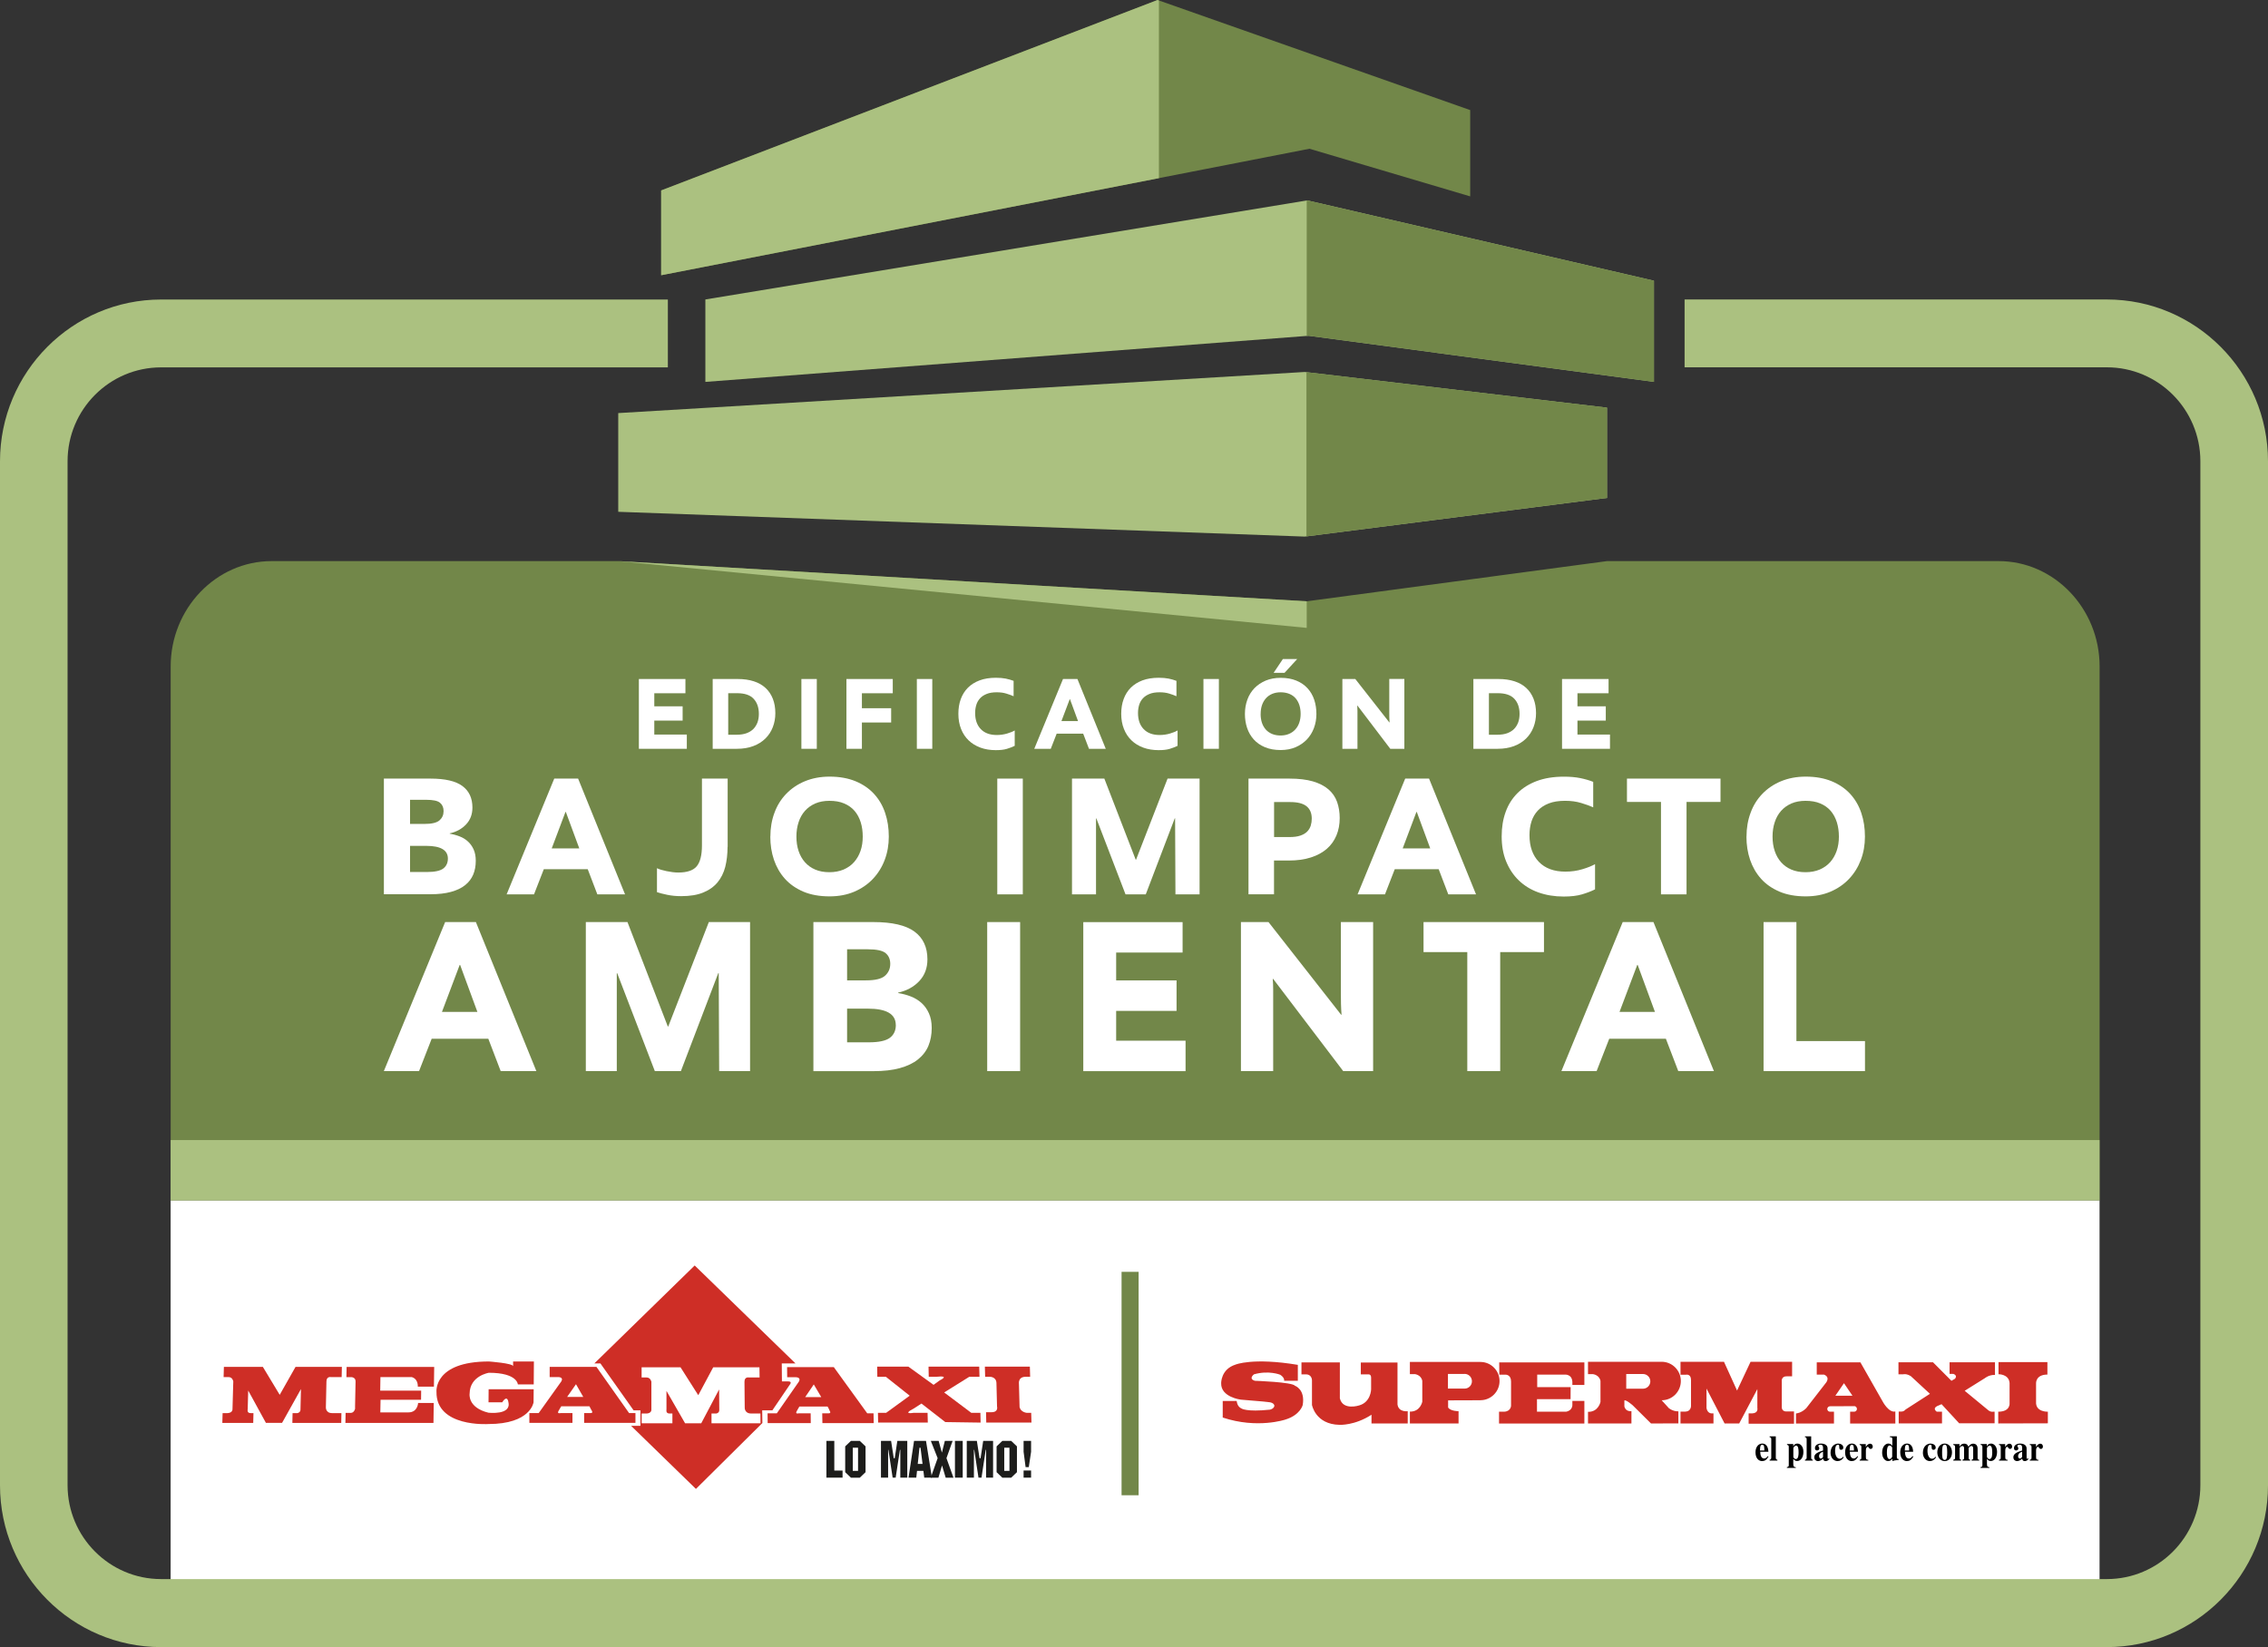 <svg xmlns="http://www.w3.org/2000/svg" width="106" height="77" viewBox="0 0 106 77" fill="none"><rect x="0" y="0" width="106" height="77" fill="#333333" stroke="none"/><g clip-path="url(#clip0_521_329)"><path d="M93.41 26.232H75.107L61.073 28.111L28.895 26.232H12.695C10.101 26.232 7.977 28.446 7.977 31.156V56.119H98.13V31.156C98.13 28.449 96.006 26.232 93.412 26.232H93.41Z" fill="#728749"></path><path d="M98.127 56.119H7.975V75.977H98.127V56.119Z" fill="white"></path><path d="M27.63 65.904L27.549 65.746H26.23L26.105 65.959C26.014 66.116 26.207 66.061 26.207 66.061H26.755V66.52H24.741V66.061H25.178L26.236 64.579C26.351 64.38 26.1 64.38 26.1 64.38H25.69V63.902H27.876L29.401 66.061H29.699V66.52H27.301V66.061H27.617C27.753 66.061 27.63 65.904 27.63 65.904ZM26.92 64.713L26.507 65.306H27.259L26.92 64.713Z" fill="#CE2E26"></path><path d="M38.763 65.914L38.679 65.757H37.36L37.237 65.972C37.146 66.129 37.339 66.072 37.339 66.072H37.888L37.893 66.531H35.879L35.874 66.072H36.308L37.339 64.589C37.452 64.387 37.201 64.387 37.201 64.387H36.791L36.786 63.913H38.969L40.531 66.072H40.827L40.834 66.531H38.437L38.429 66.072H38.742C38.878 66.072 38.752 65.914 38.752 65.914H38.763ZM38.034 64.723L37.632 65.316H38.384L38.034 64.723Z" fill="#CE2E26"></path><path d="M23.984 63.65H24.953L24.945 64.723H24.203C24.203 64.723 24.188 64.178 22.848 64.178C22.848 64.178 21.957 64.319 21.949 65.151C21.949 65.151 21.837 65.801 22.827 66.045C22.827 66.045 23.903 66.169 23.762 65.558C23.762 65.558 23.723 65.172 23.472 65.558H22.832L22.837 64.949H24.943L24.937 65.558C24.937 65.558 24.807 66.575 22.822 66.575C22.822 66.575 20.377 66.738 20.4 65.07C20.4 65.07 20.254 63.65 22.85 63.65C22.85 63.65 23.981 63.732 23.981 63.873V63.65H23.984Z" fill="#CE2E26"></path><path d="M16.2 63.905L16.19 64.382H16.417C16.417 64.382 16.623 64.382 16.618 64.584L16.595 65.728V65.862C16.595 65.862 16.555 66.053 16.393 66.053H16.153L16.143 66.523H20.259L20.272 65.591H19.541C19.541 65.591 19.525 66.03 19.089 66.03H17.775L17.786 65.439H19.679L19.684 65.012H17.77L17.78 64.38H19.238C19.238 64.38 19.533 64.424 19.528 64.828H20.28L20.293 63.905H16.195H16.2Z" fill="#CE2E26"></path><path d="M10.391 66.523L10.404 66.064H10.587C10.587 66.064 10.861 66.085 10.866 65.883L10.903 64.579C10.903 64.579 10.869 64.38 10.686 64.38H10.451L10.464 63.902H12.285L13.073 65.209L13.813 63.902H15.978L15.968 64.38H15.466C15.466 64.38 15.26 64.335 15.257 64.582L15.231 65.77C15.231 65.77 15.197 66.064 15.526 66.064H15.957L15.949 66.523H13.664L13.674 66.064H13.902C13.902 66.064 14.04 66.04 14.043 65.906L14.066 64.939L13.183 66.52H12.428L11.6 65.007L11.577 65.883C11.577 65.883 11.527 66.064 11.71 66.064H11.846L11.835 66.523H10.393H10.391Z" fill="#CE2E26"></path><path d="M43.068 65.618L44.18 66.483L45.831 66.507L45.821 66.05H45.395L44.128 65.098L45.301 64.366H45.779L45.766 63.892H43.397L43.407 64.366H43.755C44.442 64.293 43.922 64.532 43.922 64.532L43.632 64.742L42.456 63.892H40.996L41.004 64.366H41.404L42.517 65.25L41.417 66.05H41.033L41.041 66.507H43.363L43.352 66.05H42.699C42.699 66.05 42.135 66.148 42.707 65.849L43.065 65.618H43.068Z" fill="#CE2E26"></path><path d="M48.135 63.892H46.03L46.043 64.366H46.265C46.265 64.366 46.563 64.361 46.571 64.66L46.599 65.759C46.599 65.759 46.675 66.022 46.338 66.022H46.085L46.095 66.507H48.208L48.195 66.05H47.981C47.981 66.05 47.712 66.024 47.652 65.786L47.623 64.697C47.623 64.697 47.568 64.366 47.934 64.366H48.146L48.133 63.892H48.135Z" fill="#CE2E26"></path><path d="M35.636 66.523L32.526 69.608L29.496 66.659H29.932V65.935H29.613L28.062 63.742H27.777L32.468 59.162L37.18 63.742H36.538L36.545 64.582H36.846C36.846 64.582 37 64.576 36.945 64.687L36.19 65.799L36.099 65.935H35.623L35.631 66.525L35.636 66.523ZM31.426 66.539V66.082H31.288C31.105 66.082 31.149 65.901 31.149 65.901V65.025L32.019 66.539H32.774L33.61 64.957L33.617 65.925C33.617 66.059 33.482 66.082 33.482 66.082H33.254V66.539H35.545L35.54 66.082H35.109C34.78 66.082 34.806 65.791 34.806 65.791L34.795 64.6C34.793 64.353 34.999 64.398 34.999 64.398H35.501L35.495 63.923H33.333L32.635 65.227L31.807 63.923H29.987V64.398H30.222C30.405 64.398 30.444 64.597 30.444 64.597V65.901C30.446 66.106 30.172 66.082 30.172 66.082H29.989V66.539H31.431H31.426Z" fill="#CE2E26"></path><path d="M38.993 67.362V68.75H39.379V69.081H38.624V67.362H38.99H38.993Z" fill="#1D1D1B"></path><path d="M40.103 68.763H39.857V67.682H40.103V68.763ZM40.184 67.362H39.771L39.502 67.619V68.826L39.771 69.083H40.184L40.453 68.826V67.619L40.184 67.362Z" fill="#1D1D1B"></path><path d="M42.404 67.362V69.081H42.078V67.782H42.06L41.861 69.081H41.72L41.522 67.782H41.508V69.081H41.174V67.362H41.647L41.772 68.173H41.817L41.939 67.362H42.407H42.404Z" fill="#1D1D1B"></path><path d="M42.893 68.438L42.974 67.682H43.023L43.117 68.438H42.895H42.893ZM42.72 67.362L42.462 69.081H42.825L42.859 68.763H43.157L43.196 69.081H43.556L43.279 67.362H42.723H42.72Z" fill="#1D1D1B"></path><path d="M44.523 67.362L44.235 68.17L44.562 69.083H44.199L44.032 68.524H44.024L43.859 69.083H43.499L43.823 68.17L43.504 67.362H43.87L44.019 67.903H44.024L44.16 67.362H44.52H44.523Z" fill="#1D1D1B"></path><path d="M44.995 67.362V69.081H44.632V67.362H44.995Z" fill="#1D1D1B"></path><path d="M46.414 67.362V69.081H46.087V67.782H46.069L45.873 69.081H45.732L45.534 67.782H45.518V69.081H45.184V67.362H45.656L45.782 68.173H45.829L45.952 67.362H46.419H46.414Z" fill="#1D1D1B"></path><path d="M47.179 68.763H46.936V67.682H47.179V68.763ZM47.26 67.362H46.847L46.578 67.619V68.826L46.847 69.083H47.26L47.529 68.826V67.619L47.26 67.362Z" fill="#1D1D1B"></path><path d="M48.19 67.362V67.871L48.083 68.59H47.934L47.84 67.871V67.362H48.19ZM48.19 68.747V69.081H47.84V68.747H48.19Z" fill="#1D1D1B"></path><path d="M82.656 68.097C82.562 68.254 82.476 68.307 82.356 68.307C82.201 68.307 82.047 68.183 82.047 67.895C82.047 67.646 82.186 67.488 82.361 67.488C82.625 67.488 82.645 67.782 82.651 67.871H82.267C82.272 68.013 82.306 68.186 82.45 68.186C82.538 68.186 82.593 68.113 82.622 68.073L82.659 68.097H82.656ZM82.46 67.808C82.46 67.756 82.46 67.669 82.447 67.619C82.437 67.583 82.418 67.541 82.363 67.541C82.306 67.541 82.256 67.578 82.256 67.811H82.46V67.808Z" fill="black"></path><path d="M83.071 68.283H82.706V68.244C82.766 68.244 82.784 68.183 82.784 68.144V67.286C82.784 67.268 82.781 67.189 82.706 67.189V67.15H82.996V68.144C82.996 68.194 83.011 68.244 83.071 68.244V68.283Z" fill="black"></path><path d="M83.931 68.627H83.515V68.587C83.586 68.577 83.602 68.559 83.602 68.49V67.648C83.602 67.585 83.588 67.559 83.521 67.549V67.509H83.811V67.619H83.813C83.839 67.564 83.884 67.488 84.006 67.488C84.134 67.488 84.286 67.604 84.286 67.876C84.286 68.149 84.15 68.304 83.993 68.304C83.907 68.304 83.865 68.26 83.813 68.204V68.441C83.813 68.574 83.86 68.587 83.931 68.593V68.627ZM83.813 68.11C83.813 68.11 83.847 68.212 83.931 68.212C84.056 68.212 84.061 68.002 84.061 67.908C84.061 67.766 84.053 67.583 83.944 67.583C83.876 67.583 83.816 67.677 83.816 67.701V68.11H83.813Z" fill="black"></path><path d="M84.722 68.283H84.359V68.244C84.419 68.244 84.438 68.183 84.438 68.144V67.286C84.438 67.268 84.435 67.189 84.359 67.189V67.15H84.649V68.144C84.649 68.194 84.665 68.244 84.725 68.244V68.283H84.722Z" fill="black"></path><path d="M85.5 68.21C85.459 68.265 85.401 68.307 85.333 68.307C85.226 68.307 85.216 68.236 85.205 68.189C85.106 68.299 84.999 68.307 84.962 68.307C84.889 68.307 84.795 68.254 84.795 68.126C84.795 67.95 84.989 67.884 85.205 67.811V67.688C85.205 67.601 85.184 67.541 85.072 67.541C85.017 67.541 84.983 67.575 84.983 67.601C84.983 67.635 85.028 67.651 85.028 67.716C85.028 67.748 85.004 67.811 84.926 67.811C84.907 67.811 84.826 67.811 84.826 67.695C84.826 67.591 84.923 67.488 85.111 67.488C85.281 67.488 85.417 67.562 85.417 67.719V68.157C85.417 68.157 85.417 68.199 85.451 68.199C85.456 68.199 85.461 68.199 85.466 68.191L85.482 68.176L85.506 68.21H85.5ZM85.203 67.871C85.169 67.879 85.017 67.929 85.017 68.076C85.017 68.128 85.041 68.189 85.096 68.189C85.148 68.189 85.182 68.144 85.203 68.115V67.871Z" fill="black"></path><path d="M86.172 68.131C86.101 68.241 86.002 68.307 85.882 68.307C85.686 68.307 85.555 68.128 85.555 67.921C85.555 67.591 85.772 67.488 85.916 67.488C86.023 67.488 86.151 67.551 86.151 67.672C86.151 67.779 86.059 67.779 86.046 67.779C85.96 67.779 85.96 67.698 85.96 67.606C85.96 67.556 85.921 67.541 85.898 67.541C85.777 67.541 85.767 67.748 85.767 67.824C85.767 68.06 85.861 68.197 85.979 68.197C86.065 68.197 86.104 68.147 86.141 68.102L86.167 68.131H86.172Z" fill="black"></path><path d="M86.843 68.097C86.749 68.254 86.663 68.307 86.543 68.307C86.389 68.307 86.235 68.183 86.235 67.895C86.235 67.646 86.373 67.488 86.548 67.488C86.812 67.488 86.833 67.782 86.838 67.871H86.454C86.459 68.013 86.493 68.186 86.637 68.186C86.726 68.186 86.781 68.113 86.809 68.073L86.846 68.097H86.843ZM86.647 67.808C86.647 67.756 86.647 67.669 86.634 67.619C86.626 67.583 86.606 67.541 86.553 67.541C86.496 67.541 86.446 67.578 86.446 67.811H86.65L86.647 67.808Z" fill="black"></path><path d="M87.318 68.283H86.914V68.244C86.963 68.233 86.995 68.228 86.995 68.144V67.651C86.995 67.567 86.958 67.559 86.914 67.551V67.512H87.201V67.646H87.204C87.235 67.593 87.303 67.494 87.402 67.494C87.501 67.494 87.527 67.585 87.527 67.625C87.527 67.669 87.507 67.738 87.431 67.738C87.342 67.738 87.345 67.638 87.295 67.638C87.271 67.638 87.206 67.675 87.206 67.798V68.115C87.206 68.218 87.224 68.244 87.318 68.249V68.288V68.283Z" fill="black"></path><path d="M88.742 68.249C88.554 68.275 88.538 68.275 88.444 68.304V68.194C88.389 68.257 88.348 68.304 88.233 68.304C88.107 68.304 87.966 68.163 87.966 67.919C87.966 67.627 88.118 67.486 88.261 67.486C88.353 67.486 88.405 67.546 88.442 67.591V67.284C88.442 67.195 88.41 67.192 88.327 67.187V67.147H88.653V68.115C88.653 68.16 88.656 68.21 88.742 68.213V68.252V68.249ZM88.439 67.685C88.439 67.685 88.405 67.58 88.319 67.58C88.212 67.58 88.188 67.732 88.188 67.895C88.188 67.992 88.188 68.213 88.311 68.213C88.382 68.213 88.436 68.113 88.436 68.094V67.685H88.439Z" fill="black"></path><path d="M89.424 68.097C89.33 68.254 89.243 68.307 89.121 68.307C88.967 68.307 88.812 68.183 88.812 67.895C88.812 67.646 88.951 67.488 89.126 67.488C89.392 67.488 89.411 67.782 89.416 67.871H89.032C89.037 68.013 89.071 68.186 89.215 68.186C89.304 68.186 89.358 68.113 89.387 68.073L89.424 68.097ZM89.228 67.808C89.228 67.756 89.228 67.669 89.215 67.619C89.207 67.583 89.186 67.541 89.131 67.541C89.074 67.541 89.024 67.578 89.024 67.811H89.228V67.808Z" fill="black"></path><path d="M90.487 68.131C90.416 68.241 90.317 68.307 90.197 68.307C90.001 68.307 89.871 68.128 89.871 67.921C89.871 67.591 90.087 67.488 90.231 67.488C90.338 67.488 90.469 67.551 90.469 67.672C90.469 67.779 90.377 67.779 90.364 67.779C90.278 67.779 90.278 67.698 90.278 67.606C90.278 67.556 90.239 67.541 90.215 67.541C90.095 67.541 90.085 67.748 90.085 67.824C90.085 68.06 90.179 68.197 90.296 68.197C90.383 68.197 90.422 68.147 90.458 68.102L90.484 68.131H90.487Z" fill="black"></path><path d="M90.889 67.488C91.088 67.488 91.231 67.664 91.231 67.897C91.231 68.131 91.096 68.307 90.889 68.307C90.683 68.307 90.544 68.118 90.544 67.897C90.544 67.677 90.678 67.488 90.889 67.488ZM90.889 68.254C90.994 68.254 91.007 68.113 91.007 67.897C91.007 67.638 90.981 67.538 90.889 67.538C90.777 67.538 90.769 67.706 90.769 67.897C90.769 68.079 90.769 68.254 90.892 68.254H90.889Z" fill="black"></path><path d="M92.509 68.283H92.146V68.244C92.221 68.242 92.221 68.189 92.221 68.147V67.74C92.221 67.688 92.221 67.601 92.138 67.601C92.075 67.601 92.01 67.685 92.01 67.698V68.147C92.01 68.202 92.023 68.239 92.08 68.244V68.283H91.722V68.244C91.796 68.239 91.796 68.186 91.796 68.147V67.74C91.796 67.685 91.796 67.601 91.712 67.601C91.647 67.601 91.587 67.685 91.587 67.698V68.147C91.587 68.2 91.597 68.236 91.657 68.244V68.283H91.291V68.244C91.341 68.234 91.375 68.226 91.375 68.144V67.651C91.375 67.565 91.336 67.559 91.291 67.552V67.512H91.581V67.633H91.584C91.605 67.594 91.673 67.491 91.801 67.491C91.939 67.491 91.978 67.583 91.999 67.638C92.067 67.538 92.135 67.491 92.224 67.491C92.313 67.491 92.428 67.544 92.428 67.727V68.15C92.428 68.192 92.428 68.244 92.504 68.247V68.286L92.509 68.283Z" fill="black"></path><path d="M92.981 68.627H92.566V68.587C92.637 68.577 92.652 68.559 92.652 68.49V67.648C92.652 67.585 92.639 67.559 92.571 67.549V67.509H92.861V67.619H92.864C92.89 67.564 92.934 67.488 93.057 67.488C93.18 67.488 93.337 67.604 93.337 67.876C93.337 68.149 93.201 68.304 93.044 68.304C92.958 68.304 92.916 68.26 92.864 68.204V68.441C92.864 68.574 92.911 68.587 92.981 68.593V68.627ZM92.864 68.11C92.864 68.11 92.898 68.212 92.981 68.212C93.107 68.212 93.112 68.002 93.112 67.908C93.112 67.766 93.104 67.583 92.992 67.583C92.924 67.583 92.864 67.677 92.864 67.701V68.11Z" fill="black"></path><path d="M93.833 68.283H93.428V68.244C93.478 68.233 93.509 68.228 93.509 68.144V67.651C93.509 67.567 93.473 67.559 93.428 67.551V67.512H93.716V67.646H93.718C93.749 67.593 93.82 67.494 93.917 67.494C94.013 67.494 94.042 67.585 94.042 67.625C94.042 67.669 94.021 67.738 93.945 67.738C93.857 67.738 93.859 67.638 93.81 67.638C93.786 67.638 93.721 67.675 93.721 67.798V68.115C93.721 68.218 93.739 68.244 93.833 68.249V68.288V68.283Z" fill="black"></path><path d="M94.805 68.21C94.763 68.265 94.705 68.307 94.637 68.307C94.53 68.307 94.52 68.236 94.51 68.189C94.41 68.299 94.303 68.307 94.266 68.307C94.193 68.307 94.099 68.254 94.099 68.126C94.099 67.95 94.293 67.884 94.51 67.811V67.688C94.51 67.601 94.489 67.541 94.376 67.541C94.321 67.541 94.285 67.575 94.285 67.601C94.285 67.635 94.332 67.651 94.332 67.716C94.332 67.748 94.308 67.811 94.23 67.811C94.212 67.811 94.128 67.811 94.128 67.695C94.128 67.591 94.225 67.488 94.413 67.488C94.583 67.488 94.718 67.562 94.718 67.719V68.157C94.718 68.157 94.718 68.199 94.752 68.199C94.758 68.199 94.763 68.199 94.768 68.191L94.784 68.176L94.807 68.21H94.805ZM94.507 67.871C94.473 67.879 94.321 67.929 94.321 68.076C94.321 68.128 94.345 68.189 94.4 68.189C94.452 68.189 94.486 68.144 94.507 68.115V67.871Z" fill="black"></path><path d="M95.272 68.283H94.867V68.244C94.917 68.233 94.948 68.228 94.948 68.144V67.651C94.948 67.567 94.912 67.559 94.867 67.551V67.512H95.155V67.646H95.157C95.189 67.593 95.257 67.494 95.356 67.494C95.455 67.494 95.481 67.585 95.481 67.625C95.481 67.669 95.46 67.738 95.385 67.738C95.296 67.738 95.298 67.638 95.249 67.638C95.225 67.638 95.16 67.675 95.16 67.798V68.115C95.16 68.218 95.178 68.244 95.272 68.249V68.288V68.283Z" fill="black"></path><path d="M59.336 65.906C59.336 65.906 59.526 65.878 59.56 65.736C59.56 65.736 59.586 65.566 59.262 65.547C59.262 65.547 59.074 65.518 57.993 65.434C57.993 65.434 57.055 65.322 57.074 64.668C57.074 64.668 57.055 64.015 57.742 63.797C57.742 63.797 58.544 63.456 60.657 63.808V64.553H60.015C60.015 64.553 60.056 64.411 59.832 64.27C59.832 64.27 59.302 64.052 58.607 64.251C58.607 64.251 58.33 64.459 58.651 64.553C58.651 64.553 60.404 64.611 60.524 64.786C60.524 64.786 61.01 64.949 60.885 65.686C60.885 65.686 60.777 66.15 60.075 66.366C60.075 66.366 58.769 66.811 57.147 66.271V65.497H57.8C57.8 65.497 57.81 65.752 58.024 65.849C58.024 65.849 58.259 66.017 59.336 65.904V65.906ZM60.822 64.254H61.067C61.067 64.254 61.339 64.254 61.318 64.595V65.681C61.318 65.681 61.475 66.591 62.608 66.612C62.608 66.612 63.314 66.651 64.1 66.14V66.549H65.793V65.975C65.793 65.975 65.364 66.035 65.315 65.657V63.7H63.601V64.254H63.938C63.938 64.254 64.09 64.222 64.082 64.419V64.954C64.082 64.954 64.071 65.547 63.531 65.702C63.531 65.702 62.765 65.959 62.621 65.374V63.693H60.827V64.257L60.822 64.254ZM74.049 66.549V65.495H73.488V65.657C73.488 65.657 73.519 65.933 73.203 65.996H71.834V65.413H73.404L73.407 64.849H71.845V64.264H73.14C73.14 64.264 73.467 64.233 73.488 64.603V64.747H74.049V63.693H70.069L70.074 64.267H70.377C70.377 64.267 70.622 64.267 70.622 64.584V65.723C70.622 65.723 70.612 65.988 70.296 65.998H70.061V66.552H74.052L74.049 66.549ZM80.081 66.077H80.01C80.01 66.077 79.806 66.098 79.757 65.83V64.918L80.603 66.549H81.285L82.134 64.941V65.82C82.134 65.82 82.194 66.067 81.888 66.077H81.726V66.56H83.847V65.985H83.521C83.521 65.985 83.254 66.027 83.275 65.739V64.59C83.275 64.59 83.233 64.333 83.521 64.343H83.758V63.664H81.817L81.185 65.009L80.574 63.664H78.542V64.27H78.788C78.788 64.27 79.033 64.209 79.033 64.516V65.736C79.033 65.736 79.033 65.983 78.777 65.993H78.542V66.547H80.083V66.074L80.081 66.077ZM90.764 66.547V65.996H90.518C90.518 65.996 90.304 65.862 90.529 65.739L90.743 65.647L91.566 66.539H93.222V65.998H93.151C93.151 65.998 93.028 66.025 92.906 65.912L91.824 65.02L92.772 64.427C92.772 64.427 92.953 64.27 93.24 64.278V63.687H91.117V64.23H91.291C91.291 64.23 91.506 64.291 91.373 64.456L91.205 64.553L90.343 63.687H88.729V64.249H88.956C88.956 64.249 89.108 64.207 89.311 64.34L90.2 65.162L89.056 65.899C89.056 65.899 88.985 66.011 88.81 65.99H88.74V66.544H90.759L90.764 66.547ZM93.402 64.246C93.402 64.246 93.888 64.233 93.922 64.655V65.589C93.922 65.589 93.977 65.998 93.392 65.998V66.547L95.711 66.541V65.998C95.711 65.998 95.126 66.025 95.16 65.529V64.681C95.16 64.681 95.126 64.262 95.69 64.262V63.679H93.405V64.246H93.402ZM74.219 63.672V64.243H74.454C74.454 64.243 74.749 64.275 74.802 64.561V65.539C74.802 65.539 74.707 66.017 74.219 66.004V66.547H76.249V65.972C76.249 65.972 75.977 66.014 75.919 65.749V65.474C75.993 65.424 76.311 65.702 76.311 65.702L77.165 66.549L78.443 66.544V65.98H78.445C78.445 65.98 78.221 66.001 78.001 65.836L77.662 65.463C78.158 65.463 78.558 65.059 78.558 64.563C78.558 64.068 78.155 63.664 77.662 63.664H74.219V63.672ZM76.006 64.92V64.236H76.789C76.977 64.236 77.132 64.39 77.132 64.579C77.132 64.768 76.977 64.923 76.789 64.923H76.006V64.92ZM69.191 65.461C69.684 65.461 70.084 65.059 70.084 64.566C70.084 64.073 69.684 63.672 69.191 63.672H65.894V64.241H66.127C66.127 64.241 66.422 64.272 66.474 64.558V65.531C66.474 65.531 66.383 66.006 65.894 65.993V66.549H68.169V65.975C68.169 65.975 67.793 65.975 67.681 65.802V65.468L69.191 65.463V65.461ZM68.452 64.23C68.64 64.23 68.794 64.382 68.794 64.574C68.794 64.765 68.642 64.918 68.452 64.918H67.673V64.233H68.452V64.23ZM86.658 65.736C86.728 65.736 86.788 65.794 86.788 65.867C86.788 65.941 86.731 65.998 86.658 65.998H86.47V66.552H88.583V65.988C88.267 66.059 87.982 65.505 87.982 65.505L86.95 63.69H84.91V64.264H85.25C85.576 64.398 85.318 64.674 85.318 64.674L84.419 65.833C84.184 66.069 83.939 66.08 83.939 66.08V66.552H85.715V65.998H85.532C85.461 66.001 85.401 65.943 85.401 65.872C85.401 65.802 85.459 65.744 85.532 65.744L86.658 65.739V65.736ZM86.182 64.666L86.579 65.251H85.78L86.182 64.666Z" fill="#CE2E26"></path><path d="M53.216 59.459H52.419V69.904H53.216V59.459Z" fill="#728749"></path><path d="M32.035 32.41H30.58V33.021H31.904V33.688H30.58V34.341H32.1V35.007H29.859V31.744H32.035V32.41Z" fill="white"></path><path d="M36.237 33.341C36.237 33.575 36.198 33.795 36.117 34C36.039 34.204 35.921 34.38 35.77 34.529C35.615 34.679 35.43 34.797 35.205 34.881C34.983 34.965 34.725 35.007 34.438 35.007H33.309V31.744H34.482C34.761 31.744 35.012 31.78 35.232 31.851C35.451 31.922 35.634 32.027 35.78 32.163C35.929 32.3 36.041 32.468 36.12 32.667C36.198 32.866 36.237 33.089 36.237 33.341ZM35.467 33.375C35.467 33.079 35.386 32.843 35.221 32.667C35.057 32.491 34.798 32.407 34.443 32.407H34.035V34.349H34.432C34.61 34.349 34.764 34.325 34.892 34.278C35.02 34.23 35.127 34.165 35.213 34.078C35.297 33.992 35.359 33.889 35.404 33.771C35.446 33.653 35.467 33.52 35.467 33.378V33.375Z" fill="white"></path><path d="M37.455 31.744H38.175V35.007H37.455V31.744Z" fill="white"></path><path d="M41.725 32.41H40.283V33.11H41.65V33.777H40.283V35.007H39.56V31.744H41.725V32.41Z" fill="white"></path><path d="M42.851 31.744H43.572V35.007H42.851V31.744Z" fill="white"></path><path d="M47.425 34.868C47.318 34.92 47.197 34.968 47.056 35.01C46.915 35.052 46.746 35.07 46.539 35.07C46.278 35.07 46.038 35.031 45.824 34.952C45.609 34.873 45.424 34.761 45.272 34.614C45.118 34.467 45.001 34.288 44.917 34.078C44.834 33.869 44.792 33.633 44.792 33.373C44.792 33.113 44.828 32.89 44.904 32.683C44.98 32.476 45.09 32.3 45.236 32.153C45.382 32.006 45.565 31.891 45.782 31.809C45.998 31.728 46.255 31.686 46.544 31.686C46.719 31.686 46.874 31.699 47.004 31.725C47.137 31.752 47.26 31.788 47.373 31.83V32.549C47.281 32.507 47.169 32.468 47.035 32.426C46.902 32.384 46.751 32.365 46.581 32.365C46.401 32.365 46.247 32.389 46.121 32.439C45.996 32.489 45.891 32.554 45.81 32.641C45.73 32.727 45.669 32.83 45.633 32.945C45.596 33.063 45.575 33.192 45.575 33.333C45.575 33.654 45.664 33.905 45.839 34.086C46.014 34.27 46.265 34.362 46.586 34.362C46.759 34.362 46.918 34.338 47.069 34.294C47.218 34.249 47.339 34.202 47.425 34.149V34.863V34.868Z" fill="white"></path><path d="M50.896 35.007L50.625 34.299H49.386L49.11 35.007H48.339L49.682 31.744H50.356L51.68 35.007H50.899H50.896ZM50.008 32.683H49.998L49.609 33.711H50.384L50.006 32.683H50.008Z" fill="white"></path><path d="M55.036 34.868C54.929 34.92 54.809 34.968 54.668 35.01C54.527 35.052 54.357 35.07 54.151 35.07C53.89 35.07 53.649 35.031 53.435 34.952C53.221 34.873 53.035 34.761 52.884 34.614C52.73 34.467 52.612 34.288 52.529 34.078C52.445 33.869 52.403 33.633 52.403 33.373C52.403 33.113 52.44 32.89 52.516 32.683C52.591 32.476 52.701 32.3 52.847 32.153C52.994 32.006 53.176 31.891 53.393 31.809C53.61 31.728 53.866 31.686 54.156 31.686C54.331 31.686 54.485 31.699 54.616 31.725C54.749 31.752 54.872 31.788 54.984 31.83V32.549C54.893 32.507 54.78 32.468 54.647 32.426C54.514 32.384 54.362 32.365 54.193 32.365C54.012 32.365 53.858 32.389 53.733 32.439C53.608 32.489 53.503 32.554 53.422 32.641C53.341 32.727 53.281 32.83 53.244 32.945C53.208 33.063 53.187 33.192 53.187 33.333C53.187 33.654 53.276 33.905 53.451 34.086C53.626 34.27 53.877 34.362 54.198 34.362C54.37 34.362 54.529 34.338 54.681 34.294C54.83 34.249 54.95 34.202 55.036 34.149V34.863V34.868Z" fill="white"></path><path d="M56.246 31.744H56.967V35.007H56.246V31.744Z" fill="white"></path><path d="M58.184 33.378C58.184 33.137 58.223 32.914 58.299 32.706C58.374 32.499 58.487 32.321 58.63 32.171C58.777 32.022 58.952 31.904 59.158 31.817C59.364 31.731 59.597 31.689 59.856 31.689C60.135 31.689 60.381 31.733 60.59 31.82C60.798 31.906 60.974 32.027 61.112 32.179C61.25 32.331 61.355 32.51 61.423 32.714C61.491 32.919 61.525 33.142 61.525 33.378C61.525 33.614 61.486 33.832 61.41 34.036C61.334 34.241 61.222 34.419 61.078 34.572C60.932 34.724 60.757 34.844 60.55 34.934C60.344 35.02 60.111 35.065 59.853 35.065C59.574 35.065 59.328 35.02 59.116 34.931C58.905 34.842 58.732 34.721 58.594 34.566C58.456 34.412 58.354 34.233 58.286 34.031C58.218 33.827 58.184 33.609 58.184 33.378ZM58.918 33.378C58.918 33.528 58.939 33.664 58.978 33.787C59.02 33.91 59.08 34.016 59.158 34.105C59.236 34.194 59.336 34.262 59.451 34.312C59.566 34.359 59.699 34.385 59.848 34.385C59.997 34.385 60.13 34.359 60.247 34.309C60.365 34.259 60.462 34.189 60.542 34.099C60.623 34.01 60.684 33.905 60.725 33.782C60.767 33.659 60.788 33.525 60.788 33.378C60.788 33.231 60.77 33.095 60.731 32.971C60.691 32.848 60.634 32.741 60.558 32.651C60.482 32.562 60.386 32.491 60.266 32.441C60.148 32.392 60.01 32.365 59.85 32.365C59.701 32.365 59.568 32.392 59.453 32.441C59.338 32.491 59.239 32.562 59.161 32.651C59.082 32.741 59.022 32.848 58.98 32.971C58.939 33.095 58.92 33.231 58.92 33.378H58.918ZM60.626 30.812L60.036 31.455H59.526L59.957 30.812H60.626Z" fill="white"></path><path d="M65.633 35.007H64.978L63.444 32.987H63.434C63.439 33.058 63.444 33.139 63.444 33.229V35.007H62.739V31.744H63.343L64.933 33.772H64.944C64.939 33.701 64.933 33.622 64.933 33.538C64.933 33.454 64.931 33.378 64.931 33.305V31.741H65.636V35.005L65.633 35.007Z" fill="white"></path><path d="M71.79 33.341C71.79 33.575 71.751 33.795 71.67 34C71.592 34.204 71.474 34.38 71.323 34.529C71.168 34.679 70.983 34.797 70.758 34.881C70.536 34.965 70.278 35.007 69.99 35.007H68.862V31.744H70.035C70.314 31.744 70.565 31.78 70.784 31.851C71.004 31.922 71.187 32.027 71.333 32.163C71.482 32.3 71.594 32.468 71.673 32.667C71.751 32.866 71.79 33.089 71.79 33.341ZM71.02 33.375C71.02 33.079 70.939 32.843 70.774 32.667C70.609 32.491 70.351 32.407 69.996 32.407H69.588V34.349H69.985C70.163 34.349 70.317 34.325 70.445 34.278C70.573 34.23 70.68 34.165 70.766 34.078C70.85 33.992 70.912 33.889 70.957 33.771C70.999 33.653 71.02 33.52 71.02 33.378V33.375Z" fill="white"></path><path d="M75.18 32.41H73.726V33.021H75.05V33.688H73.726V34.341H75.246V35.007H73.005V31.744H75.18V32.41Z" fill="white"></path><path d="M17.94 36.4H20.118C20.8 36.4 21.299 36.515 21.61 36.746C21.923 36.977 22.08 37.313 22.08 37.753C22.08 38.071 21.981 38.333 21.782 38.543C21.584 38.753 21.33 38.892 21.019 38.96V38.976C21.179 39.002 21.333 39.044 21.482 39.102C21.631 39.159 21.759 39.238 21.868 39.338C21.978 39.438 22.069 39.563 22.135 39.71C22.203 39.86 22.236 40.036 22.236 40.243C22.236 40.481 22.197 40.697 22.116 40.888C22.035 41.08 21.91 41.245 21.738 41.381C21.565 41.52 21.346 41.623 21.079 41.696C20.813 41.77 20.494 41.806 20.121 41.806H17.942V36.395L17.94 36.4ZM20.732 37.919C20.732 37.753 20.677 37.622 20.565 37.53C20.453 37.436 20.238 37.391 19.917 37.391H19.165V38.519H19.846C20.181 38.519 20.413 38.464 20.541 38.352C20.669 38.239 20.732 38.097 20.732 37.919ZM20.933 40.138C20.933 39.744 20.596 39.545 19.925 39.545H19.165V40.767H19.956C20.319 40.767 20.57 40.712 20.716 40.605C20.86 40.495 20.933 40.34 20.933 40.138Z" fill="white"></path><path d="M27.918 41.812L27.469 40.636H25.416L24.958 41.812H23.678L25.904 36.4H27.019L29.213 41.812H27.918ZM26.445 37.958H26.429L25.786 39.663H27.074L26.445 37.958Z" fill="white"></path><path d="M34.004 39.592C34.004 39.931 33.967 40.24 33.897 40.524C33.824 40.807 33.703 41.048 33.536 41.25C33.369 41.452 33.147 41.612 32.87 41.725C32.593 41.84 32.249 41.896 31.836 41.896C31.603 41.896 31.387 41.875 31.186 41.833C30.984 41.791 30.822 41.749 30.705 41.709V40.589C30.757 40.615 30.82 40.639 30.898 40.663C30.977 40.686 31.06 40.707 31.151 40.726C31.243 40.744 31.334 40.76 31.431 40.773C31.528 40.786 31.619 40.791 31.705 40.791C32.113 40.791 32.4 40.694 32.562 40.5C32.724 40.306 32.807 39.981 32.807 39.529V36.4H34.009V39.592H34.004Z" fill="white"></path><path d="M36.005 39.11C36.005 38.711 36.068 38.339 36.196 37.998C36.321 37.654 36.506 37.36 36.747 37.111C36.987 36.862 37.277 36.665 37.619 36.523C37.961 36.382 38.345 36.308 38.774 36.308C39.239 36.308 39.643 36.382 39.991 36.526C40.338 36.67 40.626 36.87 40.855 37.121C41.085 37.373 41.258 37.67 41.37 38.008C41.485 38.349 41.54 38.716 41.54 39.11C41.54 39.503 41.477 39.863 41.349 40.201C41.221 40.539 41.038 40.833 40.798 41.088C40.558 41.342 40.268 41.541 39.925 41.688C39.583 41.833 39.199 41.906 38.771 41.906C38.306 41.906 37.899 41.833 37.548 41.686C37.201 41.536 36.911 41.337 36.684 41.082C36.457 40.828 36.287 40.532 36.172 40.196C36.057 39.857 36.002 39.498 36.002 39.112L36.005 39.11ZM37.222 39.11C37.222 39.359 37.256 39.584 37.324 39.786C37.392 39.989 37.491 40.164 37.622 40.311C37.752 40.458 37.914 40.574 38.105 40.655C38.296 40.736 38.515 40.776 38.763 40.776C39.011 40.776 39.233 40.733 39.427 40.652C39.62 40.568 39.785 40.453 39.915 40.306C40.046 40.159 40.148 39.983 40.218 39.781C40.289 39.579 40.322 39.356 40.322 39.112C40.322 38.868 40.291 38.643 40.226 38.438C40.161 38.234 40.067 38.058 39.939 37.908C39.813 37.761 39.651 37.646 39.453 37.562C39.257 37.478 39.027 37.439 38.763 37.439C38.515 37.439 38.296 37.481 38.105 37.562C37.914 37.646 37.752 37.761 37.622 37.908C37.491 38.055 37.389 38.234 37.324 38.438C37.256 38.643 37.222 38.868 37.222 39.112V39.11Z" fill="white"></path><path d="M46.61 36.4H47.803V41.812H46.61V36.4Z" fill="white"></path><path d="M54.937 41.812L54.921 38.255H54.906L53.55 41.812H52.604L51.241 38.262H51.225V41.812H50.102V36.4H51.614L53.08 40.191H53.096L54.569 36.4H56.065V41.812H54.942H54.937Z" fill="white"></path><path d="M58.353 36.4H60.268C60.702 36.4 61.067 36.445 61.365 36.531C61.663 36.62 61.903 36.744 62.089 36.904C62.274 37.064 62.41 37.261 62.491 37.489C62.572 37.717 62.614 37.969 62.614 38.244C62.614 38.541 62.564 38.811 62.462 39.055C62.36 39.299 62.212 39.509 62.013 39.682C61.814 39.855 61.566 39.991 61.269 40.086C60.971 40.183 60.626 40.23 60.234 40.23H59.544V41.809H58.351V36.398L58.353 36.4ZM59.547 39.133H60.268C60.474 39.133 60.644 39.11 60.78 39.063C60.916 39.016 61.02 38.953 61.099 38.871C61.177 38.79 61.229 38.698 61.261 38.596C61.292 38.491 61.308 38.386 61.308 38.276C61.308 38.016 61.227 37.822 61.062 37.691C60.9 37.562 60.647 37.497 60.307 37.497H59.547V39.131V39.133Z" fill="white"></path><path d="M67.689 41.812L67.24 40.636H65.187L64.73 41.812H63.45L65.675 36.4H66.79L68.985 41.812H67.689ZM66.216 37.958H66.2L65.558 39.663H66.845L66.216 37.958Z" fill="white"></path><path d="M74.548 41.578C74.373 41.667 74.17 41.743 73.94 41.812C73.71 41.88 73.425 41.914 73.083 41.914C72.649 41.914 72.255 41.848 71.897 41.72C71.539 41.591 71.236 41.402 70.983 41.158C70.73 40.914 70.534 40.618 70.393 40.272C70.251 39.925 70.184 39.535 70.184 39.104C70.184 38.674 70.246 38.302 70.369 37.961C70.492 37.617 70.677 37.326 70.92 37.082C71.163 36.838 71.466 36.649 71.827 36.513C72.187 36.379 72.61 36.31 73.091 36.31C73.381 36.31 73.634 36.331 73.853 36.376C74.073 36.421 74.277 36.478 74.462 36.552V37.743C74.313 37.675 74.125 37.609 73.903 37.541C73.681 37.473 73.43 37.438 73.151 37.438C72.85 37.438 72.597 37.478 72.388 37.559C72.179 37.641 72.007 37.751 71.874 37.895C71.74 38.037 71.641 38.207 71.578 38.401C71.516 38.595 71.484 38.81 71.484 39.044C71.484 39.574 71.631 39.991 71.923 40.293C72.216 40.597 72.629 40.749 73.159 40.749C73.443 40.749 73.71 40.712 73.958 40.636C74.206 40.563 74.402 40.481 74.548 40.4V41.583V41.578Z" fill="white"></path><path d="M77.628 37.491H76.04V36.4H80.412V37.491H78.824V41.812H77.63V37.491H77.628Z" fill="white"></path><path d="M81.627 39.11C81.627 38.711 81.69 38.339 81.818 37.998C81.943 37.654 82.128 37.36 82.369 37.111C82.609 36.862 82.899 36.665 83.241 36.523C83.583 36.382 83.967 36.308 84.396 36.308C84.861 36.308 85.266 36.382 85.613 36.526C85.96 36.67 86.248 36.87 86.478 37.121C86.707 37.373 86.88 37.67 86.992 38.008C87.107 38.349 87.162 38.716 87.162 39.11C87.162 39.503 87.099 39.863 86.971 40.201C86.843 40.539 86.66 40.833 86.42 41.088C86.18 41.342 85.89 41.541 85.548 41.688C85.205 41.833 84.821 41.906 84.393 41.906C83.928 41.906 83.521 41.833 83.171 41.686C82.823 41.536 82.533 41.337 82.306 41.082C82.079 40.828 81.909 40.532 81.794 40.196C81.679 39.857 81.624 39.498 81.624 39.112L81.627 39.11ZM82.844 39.11C82.844 39.359 82.878 39.584 82.946 39.786C83.014 39.989 83.113 40.164 83.244 40.311C83.374 40.458 83.536 40.574 83.727 40.655C83.918 40.736 84.137 40.776 84.385 40.776C84.633 40.776 84.855 40.733 85.049 40.652C85.242 40.568 85.406 40.453 85.537 40.306C85.668 40.159 85.77 39.983 85.84 39.781C85.911 39.579 85.945 39.356 85.945 39.112C85.945 38.868 85.913 38.643 85.848 38.438C85.783 38.234 85.689 38.058 85.561 37.908C85.435 37.761 85.273 37.646 85.075 37.562C84.879 37.478 84.649 37.439 84.385 37.439C84.137 37.439 83.918 37.481 83.727 37.562C83.536 37.646 83.374 37.761 83.244 37.908C83.113 38.055 83.011 38.234 82.946 38.438C82.878 38.643 82.844 38.868 82.844 39.112V39.11Z" fill="white"></path><path d="M23.401 50.075L22.822 48.561H20.176L19.585 50.075H17.94L20.805 43.107H22.242L25.068 50.075H23.401ZM21.505 45.112H21.484L20.656 47.307H22.312L21.505 45.112Z" fill="white"></path><path d="M33.612 50.075L33.591 45.495H33.57L31.823 50.075H30.605L28.848 45.502H28.827V50.075H27.38V43.107H29.326L31.212 47.989H31.232L33.129 43.107H35.056V50.075H33.609H33.612Z" fill="white"></path><path d="M38.013 43.107H40.819C41.696 43.107 42.339 43.257 42.741 43.553C43.144 43.85 43.345 44.283 43.345 44.852C43.345 45.261 43.217 45.599 42.961 45.87C42.705 46.14 42.376 46.318 41.978 46.405V46.426C42.185 46.46 42.383 46.512 42.572 46.586C42.76 46.659 42.927 46.762 43.07 46.89C43.214 47.021 43.329 47.181 43.415 47.373C43.501 47.562 43.546 47.792 43.546 48.06C43.546 48.367 43.493 48.645 43.392 48.892C43.29 49.138 43.125 49.351 42.903 49.529C42.681 49.708 42.397 49.841 42.054 49.936C41.712 50.03 41.302 50.077 40.821 50.077H38.016V43.11L38.013 43.107ZM41.608 45.062C41.608 44.849 41.537 44.681 41.393 44.561C41.25 44.44 40.973 44.38 40.56 44.38H39.591V45.833H40.469C40.902 45.833 41.2 45.762 41.362 45.618C41.524 45.474 41.608 45.29 41.608 45.062ZM41.866 47.918C41.866 47.41 41.433 47.155 40.568 47.155H39.591V48.729H40.61C41.075 48.729 41.401 48.658 41.589 48.519C41.775 48.38 41.869 48.178 41.869 47.918H41.866Z" fill="white"></path><path d="M46.139 43.107H47.678V50.075H46.139V43.107Z" fill="white"></path><path d="M55.271 44.532H52.166V45.835H54.989V47.26H52.166V48.653H55.41V50.077H50.63V43.11H55.271V44.534V44.532Z" fill="white"></path><path d="M64.176 50.075H62.778L59.505 45.765H59.485C59.498 45.919 59.505 46.09 59.505 46.282V50.075H57.998V43.107H59.286L62.679 47.438H62.7C62.687 47.284 62.679 47.118 62.674 46.943C62.671 46.764 62.669 46.599 62.669 46.447V43.107H64.176V50.075Z" fill="white"></path><path d="M68.577 44.511H66.532V43.107H72.161V44.511H70.115V50.075H68.577V44.511Z" fill="white"></path><path d="M78.438 50.075L77.858 48.561H75.212L74.621 50.075H72.976L75.841 43.107H77.278L80.104 50.075H78.438ZM76.541 45.112H76.52L75.692 47.307H77.348L76.541 45.112Z" fill="white"></path><path d="M82.421 43.107H83.959V48.671H87.164V50.075H82.424V43.107H82.421Z" fill="white"></path><path d="M98.469 14.001H78.733V17.172H98.469C100.88 17.172 102.839 19.142 102.839 21.561V69.435C102.839 71.856 100.878 73.823 98.469 73.823H7.528C5.117 73.823 3.158 71.853 3.158 69.435V21.563C3.158 19.142 5.117 17.175 7.528 17.175H31.214V14.003H7.528C3.377 14.003 0 17.395 0 21.566V69.44C0 73.611 3.377 77.003 7.528 77.003H98.469C102.623 77.003 106 73.611 106 69.44V21.563C106 17.395 102.623 14.001 98.469 14.001Z" fill="#ABC180"></path><path d="M30.901 12.867V8.903L54.101 0L68.713 5.147V9.181L61.2 6.954L30.901 12.867Z" fill="#728749"></path><path d="M32.967 17.854V14L61.096 9.368L77.301 13.124V17.854L61.164 15.698L32.967 17.854Z" fill="#ABC180"></path><path d="M28.895 19.312L60.981 17.39L75.107 19.058V23.279L60.981 25.086L28.895 23.927V19.312Z" fill="#ABC180"></path><path d="M54.164 0.021L54.101 0L30.901 8.903V12.867L54.164 8.329V0.021Z" fill="#ABC180"></path><path d="M61.096 9.368L61.072 9.373V15.705L61.164 15.698L77.301 17.854V13.124L61.096 9.368Z" fill="#728749"></path><path d="M61.06 17.398V25.076L75.107 23.279V19.058L61.06 17.398Z" fill="#728749"></path><path d="M98.127 53.299H7.975V56.119H98.127V53.299Z" fill="#ABC180"></path><path d="M28.895 26.232L61.072 29.354V28.111L28.895 26.232Z" fill="#ABC180"></path></g><defs><clipPath id="clip0_521_329"><rect width="106" height="77" fill="white"></rect></clipPath></defs></svg>